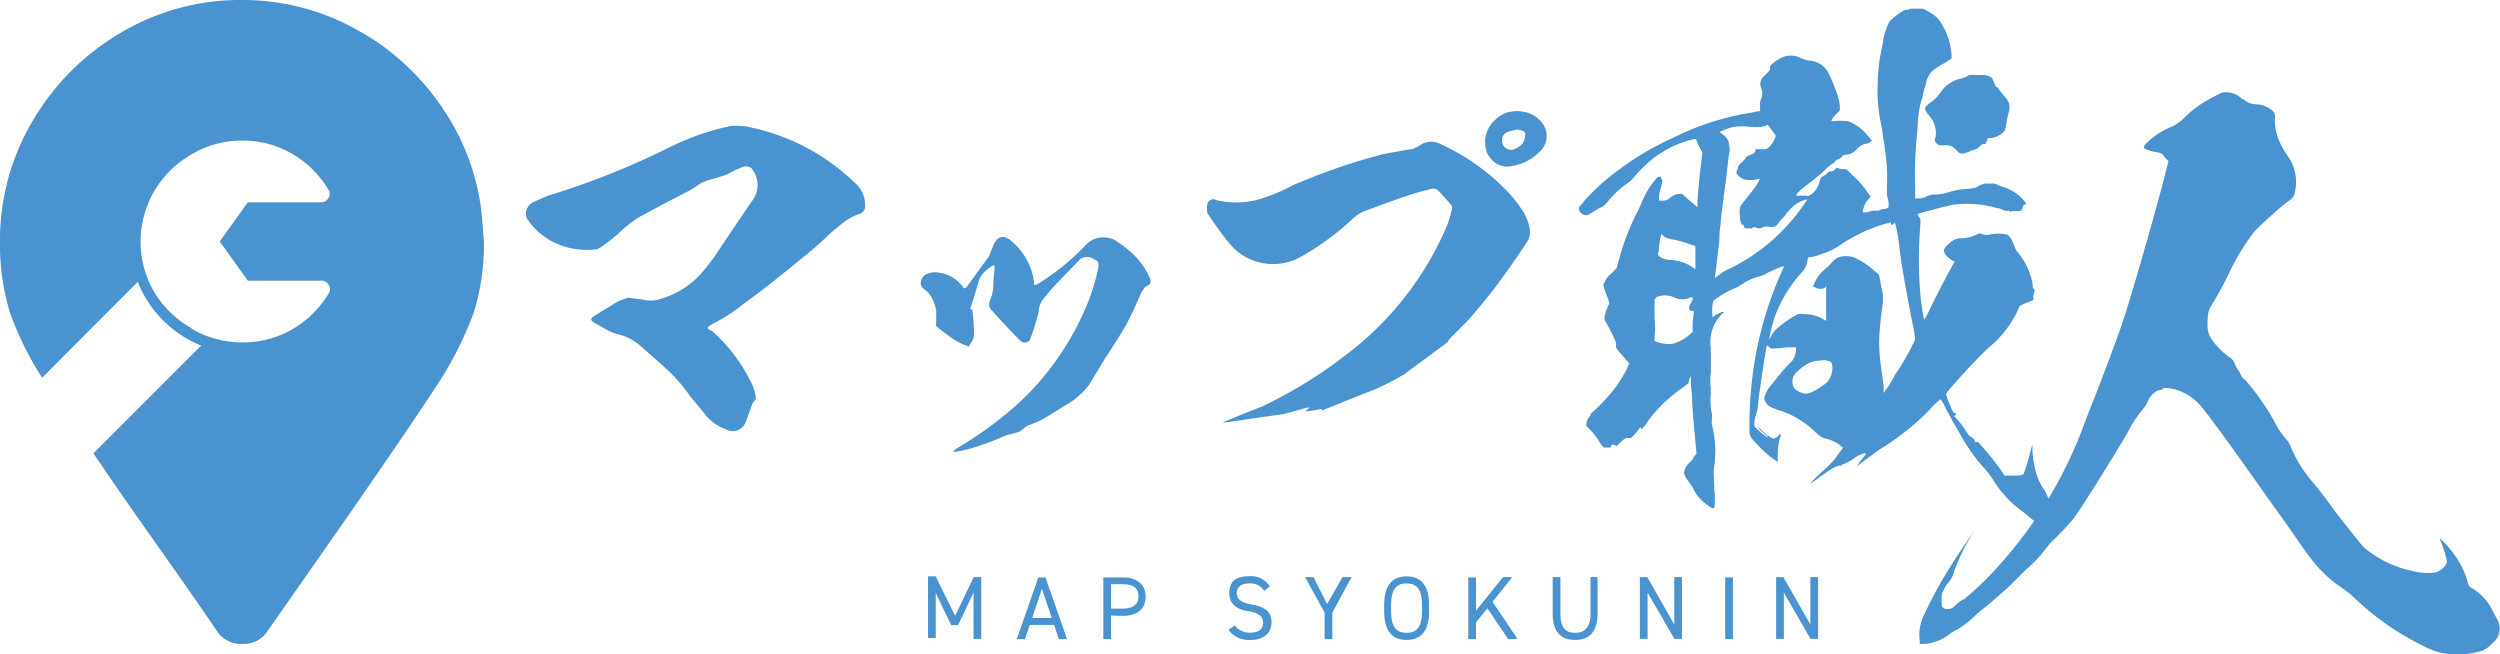 <svg xmlns="http://www.w3.org/2000/svg" viewBox="0 0 162.01 42.4"><defs><style>.cls-1{fill:#4893d0;}</style></defs><g id="レイヤー_2" data-name="レイヤー 2"><g id="ロゴ_" data-name="ロゴ２"><g id="横_rgb:459de8" data-name="横 rgb:459de8"><path class="cls-1" d="M61.9,39.91l1.2-2.51h.49v4h-.5v-3l-1,2.11h-.45l-1-2.09v2.93h-.5v-4h.49Z"/><path class="cls-1" d="M65.89,41.42l1.4-4h.46l1.4,4h-.53l-.31-.92H66.73l-.31.92Zm1-1.37h1.27l-.64-1.89Z"/><path class="cls-1" d="M72,39.89v1.53h-.5v-4h1.28c.93,0,1.46.47,1.46,1.25s-.53,1.24-1.46,1.24Zm.78-.45c.68,0,1-.3,1-.79s-.28-.79-1-.79H72v1.58Z"/><path class="cls-1" d="M81.93,38.29a1.07,1.07,0,0,0-1-.48c-.47,0-.78.21-.78.63s.36.64,1,.74c.77.14,1.25.42,1.25,1.16,0,.53-.35,1.13-1.36,1.13a1.61,1.61,0,0,1-1.43-.66l.41-.28A1.19,1.19,0,0,0,81,41c.66,0,.85-.3.85-.64s-.19-.64-.95-.75-1.24-.48-1.24-1.18.38-1.09,1.3-1.09a1.44,1.44,0,0,1,1.33.66Z"/><path class="cls-1" d="M85.12,37.4,86,39.15,87,37.4h.59l-1.25,2.3v1.72h-.5V39.7l-1.26-2.3Z"/><path class="cls-1" d="M91.15,41.47c-.89,0-1.45-.54-1.45-1.84v-.44c0-1.3.56-1.84,1.45-1.84s1.46.54,1.46,1.84v.44C92.61,40.93,92.05,41.47,91.15,41.47Zm-1-1.84c0,1,.34,1.38,1,1.38s1-.38,1-1.38v-.44c0-1-.34-1.38-1-1.38s-1,.38-1,1.38Z"/><path class="cls-1" d="M97.74,41.42l-1.35-2-.74.91v1.09h-.5v-4h.5v2.16L97.4,37.4H98L96.72,39l1.62,2.4Z"/><path class="cls-1" d="M103.53,37.4v2.39c0,1.18-.57,1.68-1.46,1.68s-1.45-.5-1.45-1.68V37.4h.5v2.39c0,.88.34,1.22.95,1.22s1-.34,1-1.22V37.4Z"/><path class="cls-1" d="M109,37.4v4h-.49l-1.74-3v3h-.5v-4h.48l1.75,3.07V37.4Z"/><path class="cls-1" d="M112.3,41.42h-.5v-4h.5Z"/><path class="cls-1" d="M117.82,37.4v4h-.49l-1.73-3v3h-.5v-4h.47l1.75,3.07V37.4Z"/><path class="cls-1" d="M125.14.85a1.84,1.84,0,0,1,.65.64,4.4,4.4,0,0,1,.68,2.08l0,.22-.5.32a4.25,4.25,0,0,0-.72.47,1.47,1.47,0,0,0-.43.79,1.54,1.54,0,0,1-.1.35,3.83,3.83,0,0,0-.11.43c0,.15-.07.29-.11.4a7.44,7.44,0,0,0-.22,1.36,10.26,10.26,0,0,1-.07,1,24.1,24.1,0,0,0-.1,3.09c0,.46,0,.82,0,.86s.07,0,.11,0a.72.72,0,0,1,.25,0,1.3,1.3,0,0,0,.43-.15,1.1,1.1,0,0,1,.54-.1,3.57,3.57,0,0,0,.93-.18,4,4,0,0,1,1-.18,2.83,2.83,0,0,0,.72-.11,1.17,1.17,0,0,1,.72-.25,2.65,2.65,0,0,0,.32,0s.14,0,.29.07a1.73,1.73,0,0,0,.36.15,2.82,2.82,0,0,1,1.47,1l.07.14-.11,0c-.07,0-.07,0-.11.14a.5.5,0,0,1-.1.22c-.08.07-.15.07-.33.07s-.25,0-.28,0-.15.08-.18,0-.11,0-.18,0a1.88,1.88,0,0,1-.36-.14,1.5,1.5,0,0,0-.33-.07l-.25-.07a6.88,6.88,0,0,0-2.36-.15c-.29,0-2.37.58-2.44.61s0,0,0,.11c.18.22.18.22.15.68a27.44,27.44,0,0,0,0,4.34,14.93,14.93,0,0,0,.25,1.73s.11-.15.22-.36c.36-.79,1.25-2.51,1.68-3.27l.08-.14-.15-.07a1.34,1.34,0,0,1-.5-.47c-.11-.25,0-.39.4-.72a1,1,0,0,1,.71-.25,2.22,2.22,0,0,0,.9-.21l.25-.11.25.07a.81.81,0,0,0,.47,0,2.41,2.41,0,0,1,1,0c.11,0,.18.07.33.29a4.57,4.57,0,0,1,.21.46,1.1,1.1,0,0,0,.18.36,4.59,4.59,0,0,1,1,2.08c0,.15,0,.29.07.33s.07.14,0,.36,0,.25,0,.28,0,.11-.15.15l-.46.18-.29.14-.18.39a6.64,6.64,0,0,1-1.87,2.34,39.61,39.61,0,0,0-2.72,2.94,1.66,1.66,0,0,0,.14.5c.22.57.36.83.43.79s.11.07,0,.14,0,.07.07.18a5.63,5.63,0,0,1,.57.72c.08.14.15.25.18.25s0,0,0,0,0,.1.18.21.32.29.29.29,0,0,0,.07,0,0,.11,0,.1,0,.32.25a18,18,0,0,1,1.33,1.68c.07.11.14.25.18.25a4.17,4.17,0,0,0,.46,0c.47,0,.65,0,.76-.11a10.62,10.62,0,0,0,.32-1l.25-.93v.47a8.09,8.09,0,0,0,.18,1.18,3.71,3.71,0,0,0,.57,1.29,2.93,2.93,0,0,1,.22.43c0,.07.21.29.36.5s.28.47.32.54.11.22.18.25l.11.11-.11.14c0,.08-.14.22-.18.29l0,.15h-.28a2.25,2.25,0,0,1-1.47-.54c-.15-.11-.33-.29-.43-.36a7,7,0,0,1-2.05-2.19,7.18,7.18,0,0,0-.5-.65,11,11,0,0,1-1.4-1.9c-.11-.18-.32-.57-.5-.86-.07-.11-.43-.79-.61-1.11a3.62,3.62,0,0,0-.36-.65,4.74,4.74,0,0,0-.72.69,16.71,16.71,0,0,1-2.9,2.36,8.26,8.26,0,0,0-.79.54c-.51.36-1,.75-1,.75s.07-.17.35-.5.22-.32.18-.32a.2.2,0,0,0-.14,0,2.16,2.16,0,0,1-.25.1,1.53,1.53,0,0,0-.29.18,3.42,3.42,0,0,1-.71.4c-.08,0-.15.07-.15.1s0,0-.11,0-.36.07-1.11.61-.79.57-.79.54a6,6,0,0,1,.72-.72,10,10,0,0,0,.86-.86c.07-.11.25-.36.36-.5l.22-.29L119.4,29a1.67,1.67,0,0,0-.36-.29,3.28,3.28,0,0,0-.86-.32,1.85,1.85,0,0,1-.54-.39,5.8,5.8,0,0,0-2.44-1.44c-.5-.18-.64-.25-.78-.5a.43.43,0,0,1-.08-.32,2,2,0,0,1,.51-.86A13.64,13.64,0,0,1,116,23.52a1,1,0,0,0,.29-.4,2.89,2.89,0,0,0,.1-.43v-.18l-.14,0h-.43c-.14,0-.47.07-.68.07h-.4l-.1-.11-.15-.1v.07c-.07.25-.39,2.4-.54,3.51a3,3,0,0,1-.18,1,1.69,1.69,0,0,0-.07.68,3.86,3.86,0,0,0,.86.72s0-.07-.07-.11a5.14,5.14,0,0,1-.61-.57s.15.07.33.25a2,2,0,0,0,.71.5c.07,0,.11,0,.25-.11s.18-.21.22-.17,0,.14-.07.32a5.3,5.3,0,0,0-.11,1.4l0,.07-.11-.07a6.13,6.13,0,0,1-1.08-.9c-.46-.5-.61-.61-.64-.86s0-2.08.1-2.87a23.63,23.63,0,0,1,1.94-7.53c.22-.44.18-.44.14-.44a6.79,6.79,0,0,0-1.11.47,1.42,1.42,0,0,1-.43.18,3.73,3.73,0,0,0-1.22.57,2.12,2.12,0,0,1-.43.22,5.62,5.62,0,0,0-1.33.79,2.23,2.23,0,0,0-.07.86v.21l.15-.1c.14-.11.53-.29.57-.25s0,.07-.11.14a3.13,3.13,0,0,0-.5.72,2.67,2.67,0,0,0-.21,1.5c0,.36,0,1,0,1.58a3.4,3.4,0,0,0,0,1s0,.18,0,.39a3.57,3.57,0,0,0,.07,1.26,1.11,1.11,0,0,1,0,.36,1.38,1.38,0,0,0,0,.35,7.82,7.82,0,0,1,.22,1.55c0,.18,0,.68-.07,1.11s0,1,0,1.54a4.16,4.16,0,0,1,0,1.22s-.07,0-.14,0a3.67,3.67,0,0,1-.94-.79,4.64,4.64,0,0,1-.28-.46c0-.08-.25-.4-.33-.51-.25-.35-.28-.5-.25-.64a1.08,1.08,0,0,1,.33-.54,1.68,1.68,0,0,0,.25-.29.45.45,0,0,1,.14-.21l.07-.07-.07-.79c-.11-1.19-.18-1.87-.21-2.66,0-.39-.08-.89-.08-1.15v-.46l-.07.14a.63.63,0,0,0-.07.22c0,.1,0,.14-.39.39a10.07,10.07,0,0,0-2.19,2.08,2.35,2.35,0,0,1-.51.65s0,0,0-.07a.09.09,0,0,0-.07-.08s-.07.11-.15.22a2.91,2.91,0,0,1-.32.36c-.14.14-.14.14-.29.11a.36.36,0,0,0-.25.07,2.25,2.25,0,0,0-.32.28l-.18.18-.14-.07c-.15-.07-.22,0-.25.15V29l-.18,0a2.08,2.08,0,0,1-.26,0,1.22,1.22,0,0,1-.28-.36,6.32,6.32,0,0,0-.54-.71l-.32-.33,0-.14A.92.92,0,0,1,103,27c.07-.07.11-.14.07-.14s.15-.18.26-.26a13.87,13.87,0,0,0,1.11-1.18,8,8,0,0,0,1-1.54l.14-.33-.22-.25c-.5-.57-.64-.75-.64-.82a.92.92,0,0,0,0-.29,10.94,10.94,0,0,0-.64-1.29.49.49,0,0,1-.08-.43,2.47,2.47,0,0,1,.29-.79s0-.07-.11-.39a4.62,4.62,0,0,1-.21-.58l-.07-.25.1-.21a1.56,1.56,0,0,1,.44-.54l.32-.33.14-.5A15.87,15.87,0,0,1,106,13.94c.14-.25.29-.61.36-.75a5.5,5.5,0,0,1,1-1.65c.15-.11.18-.11.25-.08a1.5,1.5,0,0,1,.11.22c0,.14,0,.14-.07.43a2.57,2.57,0,0,0-.14.61V13l.14,0a.75.75,0,0,0,.54-.14.91.91,0,0,1,.61-.29H109l1,.86v-.36c.1-1.4.18-2,.25-2.55l.07-.64-.11-.22a3.44,3.44,0,0,1-.29-.61c0-.07-.07-.07-.68.11a6.88,6.88,0,0,0-2.11,1.11,8.58,8.58,0,0,0-1.22,1.19,2.34,2.34,0,0,1-.51.46,6.22,6.22,0,0,0-1.18,1.11,1.46,1.46,0,0,1-.36.36,4.33,4.33,0,0,0-.54.29,3.1,3.1,0,0,1-.43.25.47.47,0,0,1-.57-.39c0-.11,0-.15.14-.25a2.47,2.47,0,0,0,.22-.29A14.08,14.08,0,0,1,104.91,11,18,18,0,0,1,108.28,9a17.44,17.44,0,0,1,4.91-1.65,5.41,5.41,0,0,0,.69-.14l.18,0V6.84a.73.73,0,0,1,.07-.43.87.87,0,0,0,0-.69.7.7,0,0,1,.22-.82c.36-.36.36-.36.36-.5s0-.15.18-.29a1.89,1.89,0,0,1,.46-.32,1.4,1.4,0,0,1,1.4,0,2.36,2.36,0,0,0,.51.14,1.5,1.5,0,0,1,1.25.83,11.94,11.94,0,0,1,.61,1.54,2.75,2.75,0,0,1,.11.64c0,.25,0,.25-.18.4s-.4.47-.36.5.14,0,.25,0a2.28,2.28,0,0,1,.54,0,.94.94,0,0,1,.57.14,3.18,3.18,0,0,1,1,.83l.25.29-.1.1a.42.42,0,0,1-.26.11,1.07,1.07,0,0,0-.64.39,1,1,0,0,1-.68.33.3.3,0,0,0-.25.11.52.52,0,0,1-.22.17c-.07,0-.22.11-.22.15a.3.3,0,0,1-.17.14,2.11,2.11,0,0,0-.4.32,9.49,9.49,0,0,1-1.11.94c-.18.14-.58.46-.61.5-.22.21-.25.29-.22.32s.11,0,.29,0,.25,0,.29,0c.29.11.75-.32.89-.83.08-.28.11-.36.26-.43a1.28,1.28,0,0,0,.28-.21c.07-.07.15-.15.18-.11s.22,0,.32-.14.11-.08.4,0h.32l.4.4a5.65,5.65,0,0,1,1,1.14l.18.25L121,13a1.67,1.67,0,0,0-.29.75c0,.08,0,0,.07,0a.72.72,0,0,0,.25,0l.32-.1c.11,0,.11,0,.15,0s.07,0,.25,0a.85.85,0,0,1,.36-.11.33.33,0,0,0,.21-.07c.07,0,.07-.07.07-.25s-.07-.39-.1-.57a5.19,5.19,0,0,1,0-.79,11.56,11.56,0,0,0-.15-2.23c0-.21-.1-.64-.14-1s-.14-.75-.18-1a10.06,10.06,0,0,1-.14-2.12A12.08,12.08,0,0,1,122,2.89a4.25,4.25,0,0,1,.43-1.47c.32-.36,1-.83,1.11-.79s.11,0,.11,0,.07-.07.29-.07.39,0,.46,0c.22,0,.29,0,.79.33m-17.83,18.4c-.14.07-.14.11-.14.25s0,.57,0,1.08a5,5,0,0,1,0,1.18c0,.18,0,.25,0,.29a2.19,2.19,0,0,0,1.22.18,2.89,2.89,0,0,0,1-.54l.25-.22V21c0-.25.07-.58.07-.68s0-.22-.07-.18a.21.21,0,0,1-.14,0c-.11-.08-.11-.29,0-.47s.11-.18.14-.25,0-.14,0-.14a.45.45,0,0,0-.18,0,1.16,1.16,0,0,1-1,0,1.44,1.44,0,0,0-1.22,0m.43-4.09c-.07-.07-.07-.07-.07,0a5,5,0,0,0-.14.9.9.9,0,0,1-.07.36c0,.07,0,.07.07.14a1.15,1.15,0,0,0,.64.25,2.93,2.93,0,0,1,1.47.43l.25.18v-1.5l-.53-.18a5.3,5.3,0,0,0-.94-.25,1.77,1.77,0,0,1-.5-.15l-.18-.14m6.71-7.07-.36.07a3.18,3.18,0,0,1-.54,0,4.24,4.24,0,0,0-1.22,0,4.57,4.57,0,0,0-.86.32s.11.11.25.21a.82.82,0,0,1,.36.69.9.9,0,0,1,0,.46s-.07.5-.1.79c-.08.68-.15,1.36-.26,2,0,.29-.1.79-.14,1.15s-.07.82-.11,1.07,0,.72-.07,1c-.11.94-.21,1.87-.25,2v.11l.22-.18a3.44,3.44,0,0,1,.78-.46,12.51,12.51,0,0,0,4.74-4.09l.25-.36H117a2.21,2.21,0,0,0-.43.18,1.82,1.82,0,0,0-.57.46c-.14.18-.29.29-.29.33s-.07.1-.14.18a2.31,2.31,0,0,0-.29.32c-.21.32-.29.32-.72.28a.49.49,0,0,0-.39.08.51.51,0,0,1-.32,0c-.18-.07-.18-.07-.29,0s-.11.07-.14,0V14.8s0,0-.22,0-.21-.18-.21-.29,0-.07,0,0-.11.08-.14,0-.08-.15-.11-.65.07-.54.43-1c.14-.18.43-.53.61-.79.32-.5.32-.5,0-.43a1.94,1.94,0,0,1-.68,0,1,1,0,0,1-.53-.35.22.22,0,0,1,0-.26.63.63,0,0,0,.07-.21c0-.07.07-.15.25-.32a1.21,1.21,0,0,0,.25-.29s.11-.11.22-.14c.29-.11.39-.18.39-.29s0-.11.18-.11.18,0,.22,0,.14,0,.21,0a.33.33,0,0,0,.25-.11,1.55,1.55,0,0,0,.4-.57l.07-.18L115,8.67l-.25-.33c-.11-.18-.21-.25-.25-.25m8.29,6.28a.27.27,0,0,1-.07.14l-.11.08-.07-.11,0-.07-.39.1a10.3,10.3,0,0,0-3,1.44,4.32,4.32,0,0,1-1.07.5,3.61,3.61,0,0,1-.79.22c-.07,0-.11,0-.14.1a1.46,1.46,0,0,1-.44.94A8.62,8.62,0,0,0,115,20.58a9.42,9.42,0,0,0-.35,1.43s.07-.11.14-.25a1.71,1.71,0,0,1,.32-.43,7.56,7.56,0,0,1,1.26-.9c.18-.1.21-.1.61-.07a2.32,2.32,0,0,1,1.11.29l.25.14V20c0-.4,0-.93,0-1.11v-.36l-.07.11a.62.62,0,0,1-.61,0l-.18-.07.07-.14a2.53,2.53,0,0,1,.54-.83,5.77,5.77,0,0,0,.64-.61,1.31,1.31,0,0,1,.36-.29,1.29,1.29,0,0,1,.57-.1,1.34,1.34,0,0,1,.69.18,5,5,0,0,1,1.14.79l.26.21.1.4c0,.21.11.53.15.78a3.83,3.83,0,0,1,0,.83,19,19,0,0,0-.22,2.19,10.94,10.94,0,0,0,.11,1.72c.07.57.18,1.22.18,1.4s0,.36,0,.36a7,7,0,0,0,.72-1.15A14.28,14.28,0,0,0,124.1,22c0-.11,0-.29-.14-.93-.47-2.37-.79-4.27-.86-4.95a10.33,10.33,0,0,0-.25-1.51c-.08-.25-.11-.36-.11-.25m-5,9a2.46,2.46,0,0,0-1.26.72.81.81,0,0,0-.32.75.77.77,0,0,0,.14.36,1.31,1.31,0,0,0,.68.32,1.06,1.06,0,0,0,.43-.1,4.22,4.22,0,0,0,1-.65,1.38,1.38,0,0,0,.32-1.11.3.3,0,0,0-.18-.25,1.36,1.36,0,0,0-.78,0M127.87,4.86a2.89,2.89,0,0,1,.29,0c.43,0,.5,0,.71.07s.22.11.36.43.14.29.18.29.11.11.18.21a3.74,3.74,0,0,0,.32.4,1.47,1.47,0,0,1,.25.36,1,1,0,0,1,0,.71,5.51,5.51,0,0,0-.14.69c-.08.43-.08.43-.22.57a1.5,1.5,0,0,1-.75.36c-.22,0-.25,0-.25.07s0,.07,0,.07-.11.11-.11.18,0,.07-.1.07a.28.28,0,0,0-.26.11.78.78,0,0,1-.53.29c-.08,0-.15.07-.25.11a1.78,1.78,0,0,1-.36.1c-.18,0-.18,0-.33-.14a2.31,2.31,0,0,0-.32-.29.86.86,0,0,0-.54-.1c-.36,0-.43,0-.57-.22-.07-.07-.07-.11,0-.29A1.68,1.68,0,0,0,125,7.48a1,1,0,0,1-.25-.46c0-.08.25-.33.43-.43a2.59,2.59,0,0,0,.61-.65A2.12,2.12,0,0,1,127,5.11a2.17,2.17,0,0,0,.43-.14.51.51,0,0,1,.43-.11"/><path class="cls-1" d="M145.36,6.41a1.31,1.31,0,0,0,.92.35,1.69,1.69,0,0,1,1.05.48.56.56,0,0,1,.09.49A3.51,3.51,0,0,0,147.64,9a6,6,0,0,0,.61,1.1,2.89,2.89,0,0,1,.53,2c-.09.62-.13.7-.57,1A23.26,23.26,0,0,0,146.1,15a14.61,14.61,0,0,0-1.49,2.37,23.43,23.43,0,0,1-1.27,2.37,1.61,1.61,0,0,0-.27.84,4.53,4.53,0,0,0,0,.74,1.64,1.64,0,0,0,.22.62,4.94,4.94,0,0,0,1.14,1.18.77.77,0,0,1,.4.48,2.4,2.4,0,0,0,.22.4.56.56,0,0,1,.13.22.7.7,0,0,0,.31.39,15.73,15.73,0,0,1,2.1,3.08,6.22,6.22,0,0,0,.58.79,1.28,1.28,0,0,1,.26.43,8.76,8.76,0,0,0,1.4,2.29c.53.61,1,1.27,1.45,1.88s1.58,2,1.84,2.33A7.08,7.08,0,0,0,156.33,37a3.84,3.84,0,0,0,1.53.09c.4-.13.75-.53.71-.75a7.68,7.68,0,0,0-.35-1.14c-.14-.35-.14-.35-.05-.26a6.79,6.79,0,0,1,.88,1,5.4,5.4,0,0,1,.88,1.84.48.48,0,0,0,.22.31,3.38,3.38,0,0,1,1.4,1.53c.13.27.31.53.35.66a1.19,1.19,0,0,1-.39,1.41,1.62,1.62,0,0,1-1,.57,4.22,4.22,0,0,1-1.23.13,4,4,0,0,1-2.15-.49,17.68,17.68,0,0,1-4.7-3.29c-.17-.17-.66-.52-1-.74a8.46,8.46,0,0,1-1.67-1.67c-.53-.66-.57-.84-2.85-4-2.59-3.68-4.08-5.7-4.39-6a3.37,3.37,0,0,0-1-.75c-.53-.26-1.27-.39-1.36-.26a.26.26,0,0,1-.18.09c-.26,0-.7.39-.83.83a2.26,2.26,0,0,1-.31.44,7.59,7.59,0,0,0-.83,1.23c-.27.57-3.21,5.31-3.65,5.84a16.33,16.33,0,0,1-1.18,1.27,4.66,4.66,0,0,0-.53.57,8,8,0,0,1-1.36,1.45l-1,1c-.31.31-.84.75-1.19,1.06s-.88.7-1.1.92a6.4,6.4,0,0,1-1.18.92,1.25,1.25,0,0,0-.39.22,3.17,3.17,0,0,1-1.67.7h-.35l0-.17a2.92,2.92,0,0,1,.18-1.5A25.86,25.86,0,0,1,126.22,37c.44-.74,1.63-2.5,1.67-2.5s0,.05-.09.13a12.54,12.54,0,0,0-1.18,2.46,1.76,1.76,0,0,1-.35.66,1.72,1.72,0,0,0-.31.48,1.06,1.06,0,0,0-.13.66c0,.35,0,.44.08.48a.37.37,0,0,0,.31.09c.18,0,.27,0,.53-.26s.48-.35.57-.4a21,21,0,0,0,2.37-2.32A28.29,28.29,0,0,0,134.87,28c.13-.35.52-1.4.92-2.37,1.4-3.64,1.71-4.56,2.11-5.83.7-2.33,1.31-4.39,2.28-8l.35-1.36-.13-.13a1.22,1.22,0,0,1-.22-.26c-.05-.09-.13-.14-.4-.18a2.9,2.9,0,0,1-.83-.26c0-.05-.09-.13.22-.4a4.69,4.69,0,0,1,1.58-1,3.3,3.3,0,0,0,.66-.44,8.26,8.26,0,0,1,1.18-1A12.75,12.75,0,0,1,144,6a1.46,1.46,0,0,1,1.32.44"/><path class="cls-1" d="M31.25,14.27A14.87,14.87,0,0,0,29.2,7.83c-.2-.34-.42-.67-.64-1a16.1,16.1,0,0,0-4.1-4.09c-.31-.21-.64-.42-1-.62A15.14,15.14,0,0,0,15.66,0,15.14,15.14,0,0,0,7.83,2.12,15.94,15.94,0,0,0,2.12,7.83,15.14,15.14,0,0,0,0,15.66a15,15,0,0,0,.65,4.61,20.67,20.67,0,0,0,2.08,4.21h0l3.05-3.06,3.15-3.16a7.08,7.08,0,0,0,1.63,2.49A7.22,7.22,0,0,0,13,22.38l.05,0-7,7c.73,1.07,1.58,2.31,2.55,3.7l1.59,2.26q2.3,3.24,3.88,5.57a1.85,1.85,0,0,0,1.63.82,1.85,1.85,0,0,0,1.63-.82l5.47-7.83q4.06-5.87,5.38-7.91a23.35,23.35,0,0,0,2.53-4.93,15,15,0,0,0,.65-4.61C31.32,15.19,31.29,14.73,31.25,14.27Zm-18.83,7A6.52,6.52,0,0,1,10,18.94a6.49,6.49,0,0,1,0-6.56A6.6,6.6,0,0,1,12.42,10a6.32,6.32,0,0,1,3.27-.89,6.54,6.54,0,0,1,2.09.33,7.14,7.14,0,0,1,1.16.53,6.58,6.58,0,0,1,2.34,2.32.47.47,0,0,1,0,.54.51.51,0,0,1-.48.28H16.06l-1.82,2.54,1.82,2.54h4.76a.51.51,0,0,1,.48.28.47.47,0,0,1,0,.54,6.58,6.58,0,0,1-2.34,2.32,6.39,6.39,0,0,1-3.25.86,6.5,6.5,0,0,1-2.12-.35A6.2,6.2,0,0,1,12.42,21.31Z"/><path class="cls-1" d="M40.73,19.29c.3.05.61.09.91.12a2,2,0,0,0,1.2-.05,5.69,5.69,0,0,0,2.54-1.57q.48-.55.93-1.17c.83-1.25,1.67-2.5,2.52-3.73a1.67,1.67,0,0,0-.15-2,.58.58,0,0,0-.46-.1,6.73,6.73,0,0,0-1.09.51c-.44.15-.88.29-1.32.4a1.62,1.62,0,0,1-.33.13,9.61,9.61,0,0,1-.82.53c-1.13.58-2.24,1.16-3.32,1.76a8.24,8.24,0,0,0-1.25,1,1,1,0,0,1-.22.18c-.21.19-.43.36-.66.53a3.66,3.66,0,0,1-.49.31,4.79,4.79,0,0,1-2.59-.33,4.38,4.38,0,0,1-2-1.68.77.77,0,0,1,0-.56.89.89,0,0,1,.39-.45c.34-.16.68-.3,1-.44a51.15,51.15,0,0,0,8-3.2,16.46,16.46,0,0,1,3.86-1.32,4.48,4.48,0,0,1,1.42.13,13.8,13.8,0,0,1,6.6,3.56,1.86,1.86,0,0,1,.64,1.7.64.64,0,0,1-.26.28,3.94,3.94,0,0,0-1.13.59c-.34.27-.68.55-1,.85a21.15,21.15,0,0,1-1.83,1.58q-1.76,1.47-3.6,2.82A11.83,11.83,0,0,1,46.16,21l-.2.13a.17.17,0,0,0-.08.18,2,2,0,0,0,.28.15A10.94,10.94,0,0,1,48.78,25a3,3,0,0,1,.2.78.25.25,0,0,1-.06.16l-.14.17c-.14.36-.27.73-.41,1.12a.92.92,0,0,1-1.39.56,2.81,2.81,0,0,1-1.33-1l-.91-1.09a10.43,10.43,0,0,0-1.5-1.74c-.56-.52-1.12-1-1.7-1.51A3.27,3.27,0,0,0,40,21.65a3.08,3.08,0,0,1-.75-.32l-.75-.42c-.25-.14-.25-.28,0-.43L40,19.56A4.11,4.11,0,0,1,40.73,19.29Z"/><path class="cls-1" d="M63,20.05a11.42,11.42,0,0,1,.12,1.67.9.9,0,0,1-.12.37l-.21.34c0,.05,0,.06-.07,0a3.84,3.84,0,0,1-1.05-.53,9.49,9.49,0,0,1-1-.77.36.36,0,0,1,0-.19v-.24c0-.2,0-.4,0-.58a3,3,0,0,0-.27-.79,1.52,1.52,0,0,0-.54-.61.43.43,0,0,1-.18-.47.63.63,0,0,1,.28-.44,1.26,1.26,0,0,1,.81-.15,2.3,2.3,0,0,1,1.63.93c.06.12.15.12.25,0l1.45-2,.3-.76c.27-.54.64-.62,1.09-.25A4.13,4.13,0,0,1,67,18.24a.46.46,0,0,1,0,.14c0,.06,0,.09.1.08a.44.44,0,0,0,.16-.06,15.56,15.56,0,0,0,3.12-2.54,1.51,1.51,0,0,1,.9-.46,1.59,1.59,0,0,1,1,.18,7.42,7.42,0,0,1,1.26,1A4.51,4.51,0,0,1,74.5,18a.35.35,0,0,1-.2.54.55.55,0,0,0-.2.2l-.16.26q-.45,1.08-1,2.13c-.44.73-.89,1.45-1.37,2.16-.32.55-.66,1.1-1,1.65A4.85,4.85,0,0,1,69,26.29L67.86,27a5.65,5.65,0,0,1-1.25.57,2.26,2.26,0,0,0-.31.23,1.74,1.74,0,0,1-.3.2l-.77.2c-.52.22-1,.43-1.58.62a9.34,9.34,0,0,1-1.67.45.9.9,0,0,1-.25,0,.69.69,0,0,0,.2-.17,25,25,0,0,0,3.69-2.63,17.63,17.63,0,0,0,3-3.37,17.92,17.92,0,0,0,1.55-2.74,13.12,13.12,0,0,0,1-3,.62.62,0,0,0,0-.33.3.3,0,0,0-.23-.2.81.81,0,0,0-.89-.08l-.2.2L68.7,18.14a16.65,16.65,0,0,0-1.1,1.25,1.39,1.39,0,0,0-.27.62c0,.23-.09.44-.14.65-.12.42-.25.84-.41,1.27a.34.34,0,0,1-.29.26.4.4,0,0,1-.37-.11c-.66-.66-1.3-1.35-1.93-2.06a.5.5,0,0,1-.09-.37,2.17,2.17,0,0,1,.12-.36,2.17,2.17,0,0,0,.15-.79c0-.37.06-.75.08-1.12,0-.19,0-.23-.18-.13a3,3,0,0,0-.51.41,1.39,1.39,0,0,0-.33.53c-.17.61-.35,1.22-.56,1.83A.23.23,0,0,0,63,20.05Z"/><path class="cls-1" d="M85.65,26.5c-.3.06-.61.11-.91.15h-.13a.24.24,0,0,1,.1-.1.36.36,0,0,1,.21-.13h-.26c-.47.15-1,.29-1.47.41l-3.83.55-.23-.05a.37.37,0,0,0,.2,0c.83-.34,1.66-.68,2.49-1a30.35,30.35,0,0,0,5.56-3.45,20.53,20.53,0,0,0,6.4-8.28,6,6,0,0,0,.28-.94.37.37,0,0,0,0-.35c-.3-.36-.61-.71-.91-1a.43.43,0,0,0-.33-.08,13.24,13.24,0,0,0-1.68.48c-1,.32-1.88.67-2.79,1a2.85,2.85,0,0,0-.79.56,17.16,17.16,0,0,1-3.12,2.29,3.67,3.67,0,0,1-4.75-.76,20.91,20.91,0,0,1-1.45-2,1.44,1.44,0,0,1,0-.58.39.39,0,0,1,.58-.25,5.58,5.58,0,0,0,2.57,0A11.73,11.73,0,0,0,83.8,12a39.75,39.75,0,0,1,5.79-2c.66-.13,1.32-.25,2-.35L92,9.43a1.23,1.23,0,0,1,1.22-.15,14,14,0,0,1,4.72,3.4,10.83,10.83,0,0,1,.75,1,3.21,3.21,0,0,1,.45,1.18,1.26,1.26,0,0,1-.16.79c-.69,1.05-1.41,2.07-2.16,3.07-.52.68-1.07,1.33-1.65,2L94,21.9a1.35,1.35,0,0,0-.2.28l-.69.51c-.67.52-1.37,1-2.08,1.55-.46.27-.93.52-1.42.76a7.8,7.8,0,0,1-.94.4c-.71.28-1.4.55-2.08.84l-.92.36ZM96.24,9.05A2,2,0,0,1,96.67,8a2.29,2.29,0,0,1,1-.71,2.42,2.42,0,0,1,1.28,0,1.84,1.84,0,0,1,1,.7,1.35,1.35,0,0,1,0,1.65A3.19,3.19,0,0,1,98,10.75a1.29,1.29,0,0,1-1.25-.33,1.47,1.47,0,0,1-.5-1.19Zm2.13-.66a5.81,5.81,0,0,0-.63.15.57.57,0,0,0-.38.72.58.58,0,0,0,.89.35,1.06,1.06,0,0,0,.43-.33,1,1,0,0,0,.15-.68.34.34,0,0,0-.21-.14Z"/></g></g></g></svg>